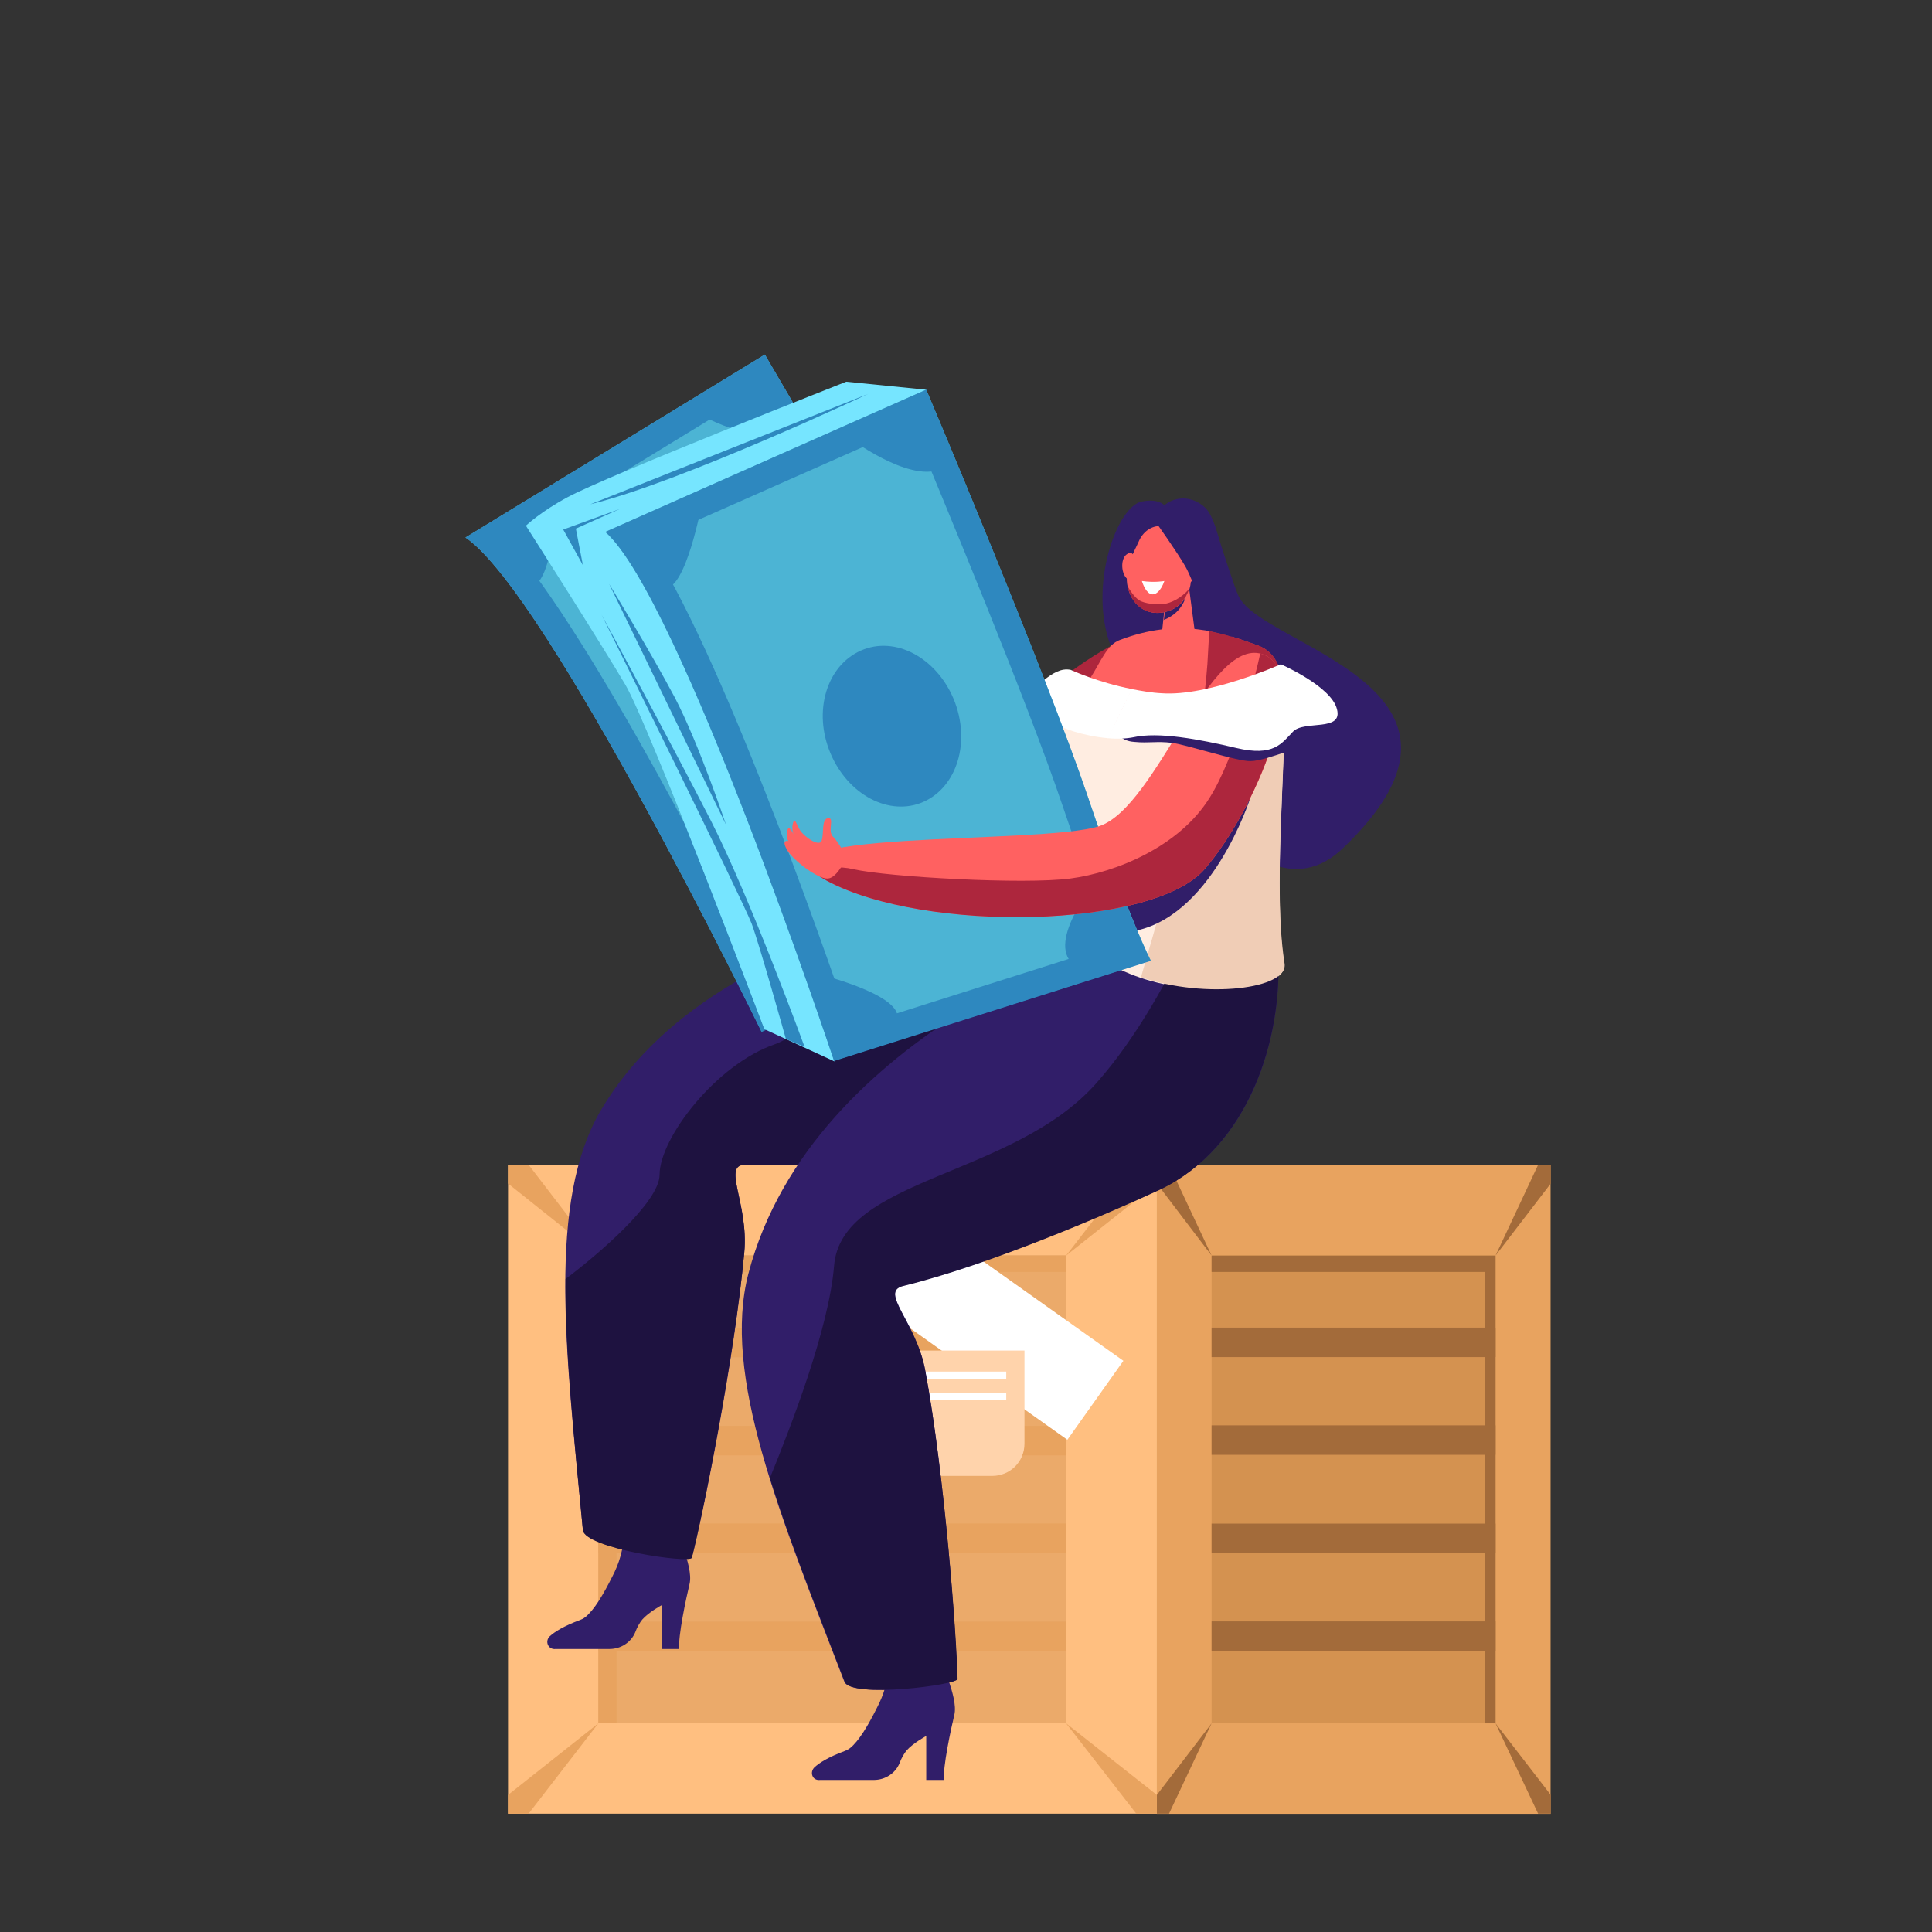 <svg version="1.1" id="Layer_1" xmlns="http://www.w3.org/2000/svg" x="0" y="0" viewBox="0 0 413 413" xml:space="preserve"><rect x="0" y="0" width="413" height="413" fill="#333333" stroke="none"/><style>.st0{fill:#e8a35f}.st2{fill:#a36b3a}.st5{fill:#fff}.st7{fill:#311e69}.st8{fill:#ad263d}.st9{fill:#1e1240}.st10{fill:#ff6161}.st13{fill:#4cb4d4}.st14{fill:#2e88bf}.st15{fill:#717a35}.st16{fill:#76e5ff}</style><path transform="rotate(-180 289.384 318.37)" class="st0" d="M247.3 249h84.2v138.7h-84.2z"/><path fill="#d49250" d="M259 268.4h60.7v100H259z"/><path class="st2" d="M259 283.8h60.7v6.3H259zM259 304.7h60.7v6.3H259zM259 325.7h60.7v6.3H259zM259 346.6h60.7v6.3H259zM259 268.4l-9.1-19.4h-2.6v4zM319.7 268.4l9.1-19.4h2.7v4zM259 368.4l-9.1 19.3h-2.6v-4zM319.7 368.4l9.1 19.3h2.7v-4z"/><path class="st2" d="M317.4 271.9H259v-3.5h60.7v100h-2.3z"/><g><path fill="#ffbf80" d="M108.6 249h138.7v138.7H108.6z"/><path transform="rotate(-180 177.93 318.37)" fill="#ebaa6a" d="M127.9 268.4h100v100h-100z"/><path transform="rotate(-180 177.93 286.973)" class="st0" d="M127.9 283.8h100v6.3h-100z"/><path transform="rotate(-180 177.93 307.905)" class="st0" d="M127.9 304.7h100v6.3h-100z"/><path transform="rotate(-180 177.93 328.836)" class="st0" d="M127.9 325.7h100v6.3h-100z"/><path transform="rotate(-180 177.93 349.768)" class="st0" d="M127.9 346.6h100v6.3h-100z"/><path class="st0" d="M227.9 268.4l15-19.4h4.4v4zM127.9 268.4L113 249h-4.4v4zM227.9 368.4l15 19.3h4.4v-4zM127.9 368.4L113 387.7h-4.4v-4zM131.8 271.9h96.1v-3.5h-100v100h3.9z"/></g><path transform="rotate(35.361 212.333 283.838)" class="st5" d="M185.5 273.5h53.6v20.7h-53.6z"/><g><path d="M212.1 315.5h-25.7c-3.8 0-6.9-3.1-6.9-6.9v-19.9H219v19.9c0 3.9-3.1 6.9-6.9 6.9z" fill="#ffd3ab"/><path class="st5" d="M183.6 293.2h31.5v1.6h-31.5zM183.6 297.7h31.5v1.6h-31.5z"/></g><g><path class="st7" d="M174.1 377.8c1.1-1 3-2.2 6.5-3.5.3-.1.7-.3 1.1-.6 1.9-1.5 3.9-4.9 5.8-8.7 1.3-2.5 2.6-5.9 2.6-10.8l12.3 4.1s.2.5.5 1.3c.6 1.8 1.6 5 1.1 7-.7 2.9-2.5 11.3-2.2 13.9H198v-9.4s-2.8 1.5-4.2 3.1c-.5.6-1.1 1.6-1.5 2.7-.9 2.2-3.1 3.6-5.5 3.6h-11.5c-1.6.2-2.3-1.6-1.2-2.7zM117.5 349.8c1.1-1 3-2.2 6.5-3.5.3-.1.7-.3 1.1-.6 1.9-1.5 3.9-4.9 5.8-8.7 1.3-2.5 2.6-5.9 2.6-10.8l12.3 4.1s.2.5.5 1.3c.6 1.8 1.6 5 1.1 7-.7 2.9-2.5 11.3-2.2 13.9h-3.7v-9.4s-2.8 1.5-4.2 3.1c-.5.6-1.1 1.6-1.5 2.7-.9 2.2-3.1 3.6-5.5 3.6h-11.5c-1.6.2-2.4-1.6-1.3-2.7z"/><path class="st7" d="M159.1 267.7c1-10.6-5-19 .4-18.8 19 .6 45.7-2.9 58.4-5.1 20.6-3.4 41.8-19.4 45.8-37.6-3.7-10.6-15.4-14.3-26.8-17.9 0 0-81.2 2.6-108.5 49.1-11.4 19.5-7.5 51.2-3.8 89.6.4 3.9 23 7.2 23.3 5.9 2.4-9.1 9.2-42.9 11.2-65.2zM249.8 109.6s-.4-3.4-5.7-2.4-11.5 17.9-6.7 30.8c4.8 12.9 29.4 62.8 49.7 43.3 35.9-34.4-17.1-43-22.3-53.8-.9-1.9-3.6-10.3-4.7-13.9-2.9-10-10.3-4-10.3-4z"/><path class="st8" d="M239.6 137s-16.1 7.2-28.5 24.6c-10.9 15.3-13.2 32.2-7.1 34 15.8 4.9 42.8-42.6 42.1-49.2-.7-6.5-6.5-9.4-6.5-9.4z"/><path class="st9" d="M263.8 206.2c-3.7-10.6-15.4-14.3-26.8-17.9 0 0-18.6.6-41.1 6.3-12.3 12.5-23.7 26.4-30.2 28.6-12.6 4.3-24.7 20.1-24.7 27.9 0 5.9-13.3 17.2-20.1 22.3-.1 15.6 1.8 33.7 3.7 53.7.4 3.9 23 7.2 23.3 5.9 2.3-9.1 9.1-42.9 11.2-65.2 1-10.6-5-19 .4-18.8 19 .6 45.7-2.9 58.4-5.1 20.6-3.6 41.8-19.5 45.9-37.7z"/><path class="st7" d="M197.8 293c-1.9-10.5-10-16.9-4.7-18.2 18.4-4.5 43.2-15.2 54.9-20.6 18.9-8.9 26.3-32 25.2-50.6-6.5-9.2-19.9-3.9-32-4.3 0 0-67.5 20.7-81.2 72.9-5.7 21.8 6.6 51.3 20.5 87.3 1.4 3.6 24.1.7 24.1-.6-.1-9.5-2.7-43.8-6.8-65.9zM238.8 163.7l-10.2-5.7s-4.9 17.1-3.3 25c5-5.9 9.8-13 13.5-19.3z"/><path class="st10" d="M273.7 204.3c-8.7-22 9.4-61.2-4.8-66.3-8-2.9-16.8-6-29.5-1.2-2.8 1-4.1 4.7-6.3 8.1-1.3 2-5.9 4.8-6.9 6.5-5.3 8.3 7.9 10.5 1.9 32.4-8.7 31.3 49.2 29.6 45.6 20.5z"/><path class="st10" d="M254 124.3l1.7 12.9c.3 2.1-4.3 8.2-8 5.9-1.1-.7-.1-3.7.5-6.1l1.2-11.4 4.6-1.3z"/><path class="st7" d="M248.8 132.5c4.5-1.7 4.9-5.9 4.9-5.9l-4.3.8-.6 5.1z"/><path class="st10" d="M252.9 116.6l1.4 4.9c1.1 3.9-.9 8.1-4.8 9.2-3.5 1.1-7.3-.6-8.4-5.1-1-4 1.5-7.9 2.3-9.8 1.9-4.5 7.5-4.7 9.5.8z"/><path class="st10" d="M253.3 121.4c.1-.4.2-.9.2-1.3 0-.8.3-2.1 1.5-1.4 1.8 1 1.4 5.5-.7 5.7-1.6.1-1.3-1.9-1-3z"/><path class="st8" d="M269 138c-3.3-1.2-6.7-2.4-10.5-3.1-.1 1.5-.2 3.8-.4 7.1-.9 12.3-6.4 50.1-5.4 67.7 11.7 1.3 22.7-1.3 21.1-5.4-8.8-22 9.3-61.1-4.8-66.3z"/><path d="M274.5 149.6c-9.2 2.4-19 4.6-26 5.5-11.6 1.4-18.2-2.1-21.4-4.7-.4.4-.7.7-.9 1-5.3 8.3 7.9 10.5 1.9 32.4-8.8 31.4 47.9 31.9 46.4 22.3-2.4-16 .4-41.9 0-56.5z" fill="#ffede1"/><path class="st9" d="M273.2 203.5c-4-5.8-10.8-5.8-18.3-5.2-4.9 10.7-11.9 23.5-20.5 33.2-17.8 20.2-54.6 20.2-56.1 39.1-1.1 13.4-9.2 34.3-13.7 45.3 4.1 13.2 9.9 27.7 16 43.6 1.4 3.6 24.1.7 24.1-.6-.2-9.4-2.8-43.8-6.9-65.8-1.9-10.5-10-16.9-4.7-18.2 18.4-4.5 43.2-15.2 54.9-20.6 18.9-9.1 26.3-32.2 25.2-50.8z"/><path d="M274.6 206c-2.5-15.9.3-41.8 0-56.4-6.7 1.7-13.7 3.4-19.7 4.5-3.3 10.7-3 25.4-5.1 33.7-2.1 8.3-5 17.9-5.9 21.1 13.9 4.7 31.5 2.5 30.7-2.9z" fill="#f0cdb6"/><path class="st7" d="M267.3 170.5s-8.4 26.5-26 28.7c-17.6 2.2-15.6-4.7-15.6-4.7l41.6-24z"/><path class="st5" d="M228.9 143.2c-4.1-.9-7.6 4.8-12.1 6.8-4.6 2 5.9 2 8 4.1 1.5 1.5 7.1 3.3 12.1 3.7l5.1-10.5c-7.3-1.4-13.1-4.1-13.1-4.1z"/><path class="st13" d="M99.5 114.9l64-39.1s33 56 45.6 81.6c12.7 25.7 18 33 18 33l-64.3 30.1c0 .1-45.7-93.8-63.3-105.6z"/><path class="st14" d="M209.1 157.4c-12.7-25.7-45.6-81.6-45.6-81.6l-64 39.1c17.6 11.8 63.3 105.7 63.3 105.7l64.3-30.1c0-.1-5.4-7.4-18-33.1zm-100.3-41.5l52.7-32.2c8.3 14.3 32.3 55.5 42.5 76.3 7.1 14.3 11.9 23.1 14.9 28.1l-53.4 25c-9.4-18.8-38.7-76.8-56.7-97.2z"/><ellipse transform="rotate(-27.6 165.73 148.052)" class="st15" cx="165.7" cy="148" rx="14.3" ry="17.5"/><path class="st14" d="M149.5 88.6s15 8.2 20.3 2.7L162.2 80l-12.7 8.6zM119.1 106.4s-1 18.7-5.5 18.8c-4.5.1-8.3-12.4-8.3-12.4l13.8-6.4z"/><path class="st15" d="M213.4 174.9s-9.1 14.4-2.7 18.5c6.5 4.1 11.1-5.1 11.1-5.1l-8.4-13.4zM158 202.8s19.6 2.2 16.7 8.2c-2.9 6-7.2 6.1-10.3 3.9-3.1-2.2-6.4-12.1-6.4-12.1z"/><path class="st16" d="M197.9 83.3l-17-1.7s-51.3 20.2-59.6 24.7c-5.6 3-8.8 6-8.8 6s16.2 25.4 21.2 33.9 29.7 73.6 29.7 73.6l15 6.9 19.5-143.4z"/><path class="st16" d="M129.4 113.7l-6.3-.6 1.6 8.1-4-7.9-8.2-.8s16.2 25.4 21.2 33.9 29.7 73.6 29.7 73.6l15 6.9-19.8-83.4-29.2-29.8z"/><path class="st13" d="M129.4 113.7L198 83.3s25.3 59.8 34.5 86.9c9.2 27.1 13.5 35.1 13.5 35.1l-67.7 21.4c0 .1-33-99-48.9-113z"/><path class="st14" d="M232.5 170.2c-9.2-27.1-34.5-86.9-34.5-86.9l-68.6 30.4c15.9 14 48.9 113.1 48.9 113.1l67.7-21.4c0-.1-4.4-8.1-13.5-35.2zm-94-54.3l56.5-25c6.4 15.3 24.7 59.3 32.1 81.2 5.1 15.1 8.8 24.4 11.1 29.8L182 219.7c-6.8-19.9-28.3-81.2-43.5-103.8z"/><path class="st14" d="M204.2 150.3c3.3 9.1 0 18.6-7.5 21.4-7.4 2.7-16.1-2.4-19.5-11.5s0-18.6 7.5-21.4 16.2 2.5 19.5 11.5zM182.4 94.2s13.8 10.1 19.8 5.4l-6-12.2-13.8 6.8zM150 107.8s-3.4 18.4-7.9 17.9-6.7-13.4-6.7-13.4l14.6-4.5zM234.5 188.1s-10.9 13.1-5.1 18c5.9 4.9 11.7-3.6 11.7-3.6l-6.6-14.4zM175.9 208.5s19.2 4.8 15.5 10.3c-3.6 5.5-7.9 5.1-10.8 2.5-2.8-2.5-4.7-12.8-4.7-12.8zM126.2 107.8l59.4-23.6s-40.1 18.9-59.4 23.6zM128.6 131.4s30.4 61.5 32.1 66.1c1.7 4.6 7.3 24.6 7.3 24.6l4 1.7s-11.6-31.8-20-48.3c-8.4-16.4-23.4-44.1-23.4-44.1zM130.2 124.8l25 51.5s-5.7-17.1-10.9-27.1c-5.3-10-14.1-24.4-14.1-24.4zM120.4 113.2l12.1-4.4-9.4 4.2 1.5 7.8z"/><path class="st10" d="M242.7 121.1c-.1-.4-.2-.9-.2-1.3 0-.8-.3-2.1-1.5-1.4-1.8 1-1.3 5.5.8 5.7 1.6.2 1.2-1.9.9-3z"/><path class="st5" d="M248.9 124.2s-2 .4-4.8 0c0 0 .6 2.1 1.7 2.7s2.4-.6 3.1-2.7z"/><path class="st8" d="M248.9 129.1c-1.5.2-4.2 0-5.4-.8-1.1-.7-2.2-2.5-2.4-2.9v.2c1.1 4.5 4.8 6.2 8.4 5.1 2.4-.7 4-2.6 4.7-4.8-1.8 2.1-4 3-5.3 3.2z"/><path class="st10" d="M270.3 140c10 4.2-1.9 33.3-12.8 45.8-11 12.7-59.7 13.7-80.7 2.5s45.7-7.6 58.2-11.7c12.5-4.2 23.6-41.5 35.3-36.6z"/><path class="st8" d="M270.3 140l-.9-.3c-1.1 5-5.2 21.9-10.8 30.8-6.5 10.5-20 16-29.8 17.3-9.9 1.3-38.9-.3-46.4-2-2.9-.7-6.2-.4-8.6.5.7.6 1.6 1.2 3 2 21 11.2 69.7 10.2 80.7-2.5 10.9-12.5 22.8-41.7 12.8-45.8z"/><path class="st7" d="M238.8 156.6s.7 1.8 3.7 2c3.1.3 4.8-.2 8 .2s14.1 4 16.8 3.9c1.9 0 5.3-1.2 7.1-1.8.1-2 .1-3.9.2-5.7l-35.8 1.4zM247.2 111.8s4.3 6 6.2 9.3c1.9 3.3 5.2 13.8 5.2 13.8s2.8.6 4.7 1.2c0 0-1.3-23.6-5.7-27.6-4.4-4.1-10.6-1.1-10.4 3.3z"/><path class="st5" d="M285.8 151.6c-1.2-4.9-12-9.6-12-9.6s-15.5 6.9-25.4 6.2c-2.2-.1-4.4-.5-6.5-.9l-5.1 10.5c2 .2 4 .1 5.5-.2 5.3-1.2 14 .4 22 2.3s9.7-1 12.1-3.5c2.4-2.5 10.7.1 9.4-4.8z"/><path class="st10" d="M180.9 183.3s-1.5-3.2-2.8-4.4c-1.3-1.2.4-4.2-1.1-4-1.5.2-.8 3.6-1.4 4.9-.6 1.2-3.5-.8-4.5-2.2-.9-1.4-1.2-3.1-1.6-1.6-.4 1.5.3 2.7.3 2.7s-1.2-2.8-1.5-1.1c-.4 1.7.3 2.2.3 2.2s-1.7-.5-.4 1.8c1.3 2.3 6.7 6.4 8.8 6.2 2.1-.2 3.9-4.5 3.9-4.5z"/></g></svg>